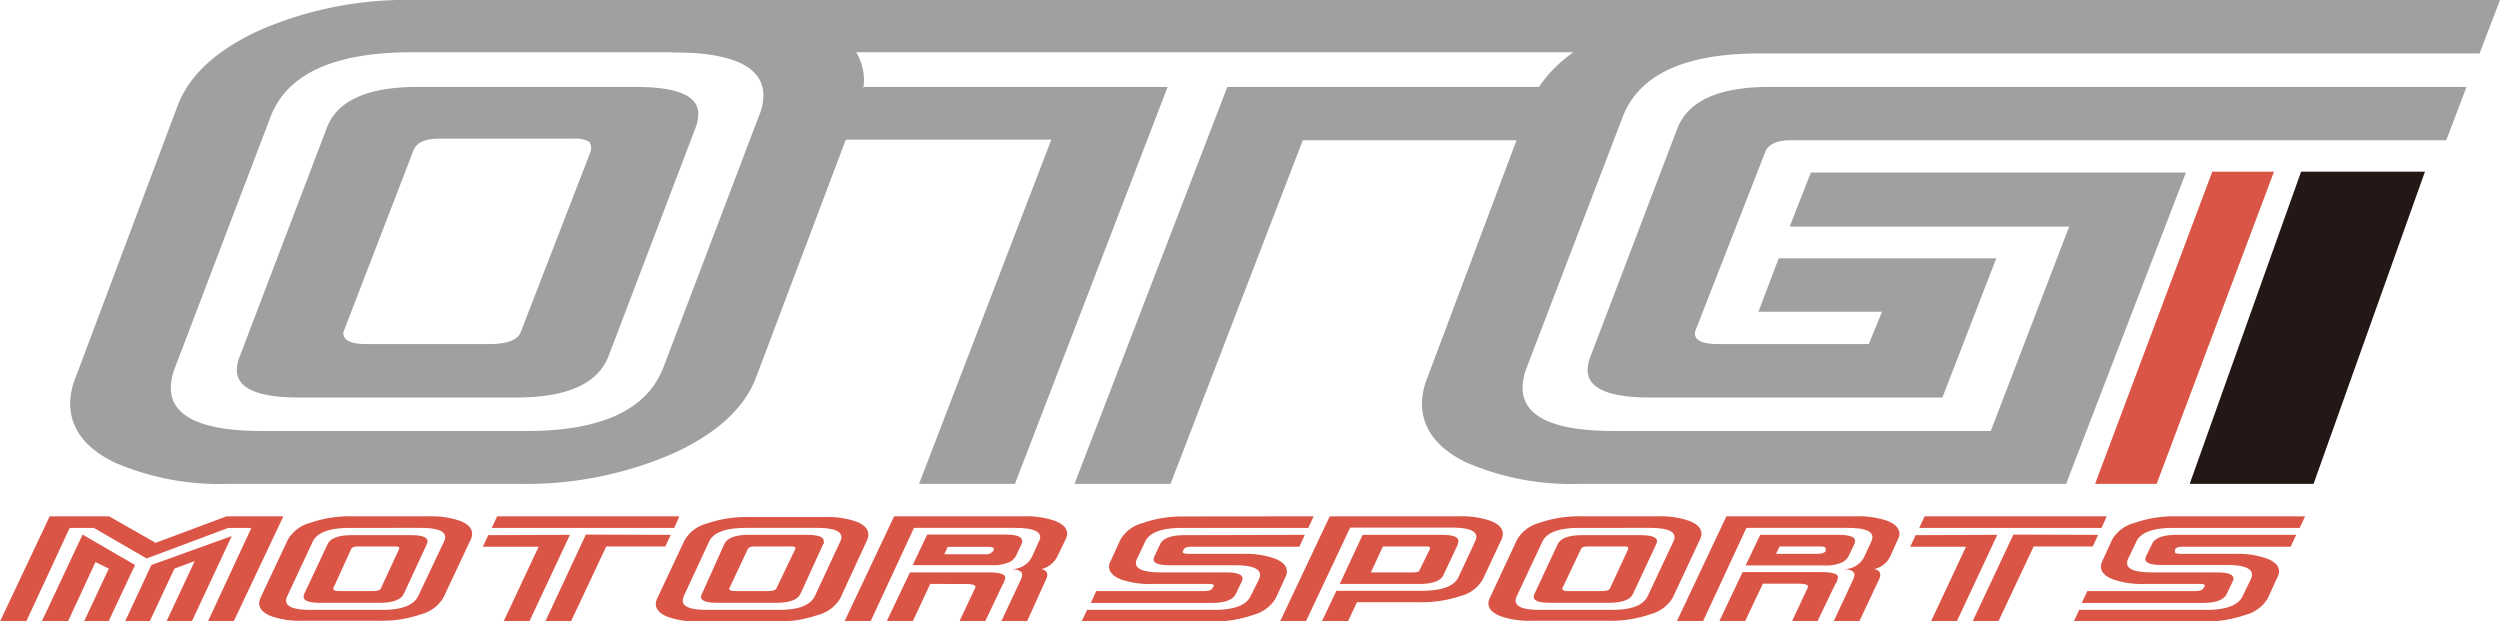 <svg xmlns="http://www.w3.org/2000/svg" viewBox="0 0 172.57 42.9"><defs><style>.cls-1{fill:#db5547;}.cls-2{fill:#9fa1a0;}.cls-3{fill:#231815;}</style></defs><title>logo_otgms</title><g id="レイヤー_2" data-name="レイヤー 2"><g id="レイヤー_1-2" data-name="レイヤー 1"><polygon class="cls-1" points="144.62 33.4 148.87 33.4 156.97 11.85 152.71 11.85 144.62 33.4"/><path class="cls-2" d="M59.24,7.37,52.21,26q-1.2,3.24-5.77,5.31A25.39,25.39,0,0,1,35.85,33.4H15.78A18.25,18.25,0,0,1,7.9,31.92q-3.06-1.49-3.06-4.11A5.23,5.23,0,0,1,5.24,26l7-18.65q1.2-3.24,5.77-5.3A25.39,25.39,0,0,1,28.63,0H48.7a18.1,18.1,0,0,1,7.88,1.48c2,1,3.06,2.35,3.06,4.1A5.18,5.18,0,0,1,59.24,7.37ZM52.39,8a3.74,3.74,0,0,0,.31-1.39q0-3-6.32-3H28.13Q20.41,3.69,18.7,8L12.09,25.35a4,4,0,0,0-.3,1.4q0,3,6.31,3H36.35q7.73,0,9.43-4.36ZM48,8.85,42,24.6q-1.11,2.83-6.33,2.84h-15q-4.32,0-4.32-1.9a2.61,2.61,0,0,1,.2-.94l6-15.75Q23.61,6,28.83,6H43.88Q48.2,6,48.2,7.85A2.7,2.7,0,0,1,48,8.85Zm-7.23,1.61a.84.84,0,0,0-.09-.67,2,2,0,0,0-1.11-.22H30.33q-1.5,0-1.8.84l-4.82,12.5c-.07.56.47.84,1.6.84h8.44c1.27,0,2-.28,2.2-.84Z"/><path class="cls-2" d="M80.6,6,70.06,33.4H63.44L72.57,9.64H58.22L59.62,6Zm42.16-6-1.31,3.61H46.38L47.78,0ZM106.5,6l-1.41,3.68H89.93L80.8,33.4H74.17L84.72,6Z"/><path class="cls-2" d="M172.57,0l-1.41,3.69H121.45q-7.73,0-9.43,4.36l-6.63,17.31a4.12,4.12,0,0,0-.29,1.39c0,2,2.1,3,6.32,3h26l5.41-14.11H123.54L125,11.91h25.89L142.62,33.4H109.09a18.25,18.25,0,0,1-7.88-1.48q-3.06-1.49-3.06-4.11a5.23,5.23,0,0,1,.4-1.79l7-18.65q1.2-3.24,5.77-5.3A25.39,25.39,0,0,1,121.94,0Zm-2.31,6-1.4,3.68H123.64c-1,0-1.6.29-1.8.84L117,22.91c-.07.56.47.84,1.6.84H129l.91-2.23h-8.53l1.4-3.69H137.8l-3.72,9.61H113.91q-4.32,0-4.32-1.9a2.61,2.61,0,0,1,.2-.94l6-15.75Q116.92,6,122.14,6Z"/><polygon class="cls-3" points="151.15 33.4 159.7 33.4 167.39 11.85 158.84 11.85 151.15 33.4"/><path class="cls-1" d="M19.56,35.64,16.13,42.9H14.35l3-6.46h-1.6l-5.63,2.11L6.48,36.44H4.81l-3,6.46H0l3.43-7.26h4.1l3.21,1.83,4.9-1.83ZM9.32,39,7.49,42.9H5.8l1.71-3.65-.92-.45-1.9,4.1H2.88l2.82-6ZM16,37,13.24,42.9H11.49l1.95-4.17-1.4.52L10.33,42.9H8.63L10.45,39Z"/><path class="cls-1" d="M32.49,37.25l-1.88,4a2.53,2.53,0,0,1-1.54,1.15,8.28,8.28,0,0,1-2.85.45H20.83a6,6,0,0,1-2.12-.32c-.54-.22-.82-.51-.82-.89a1.12,1.12,0,0,1,.1-.39l1.88-4a2.53,2.53,0,0,1,1.55-1.16,8.18,8.18,0,0,1,2.84-.45h5.39a6,6,0,0,1,2.12.32c.55.22.82.51.82.9A1,1,0,0,1,32.49,37.25Zm-1.84.13a.61.61,0,0,0,.08-.3c0-.43-.56-.64-1.69-.64H24.13c-1.38,0-2.23.31-2.54.94l-1.76,3.77a.68.68,0,0,0-.08.31c0,.43.57.64,1.7.64h4.91c1.38,0,2.22-.31,2.53-1Zm-1.18.17L27.87,41c-.2.41-.76.61-1.69.61H22.12c-.77,0-1.16-.13-1.16-.41A.41.41,0,0,1,21,41l1.61-3.43c.19-.42.76-.63,1.69-.63h4.05c.77,0,1.16.14,1.16.42A.42.42,0,0,1,29.47,37.55Zm-1.93.36a.16.16,0,0,0,0-.14.67.67,0,0,0-.3-.05H24.73c-.27,0-.43.06-.49.18L23,40.62c0,.12.13.18.43.18h2.27c.34,0,.54-.06.59-.18Z"/><path class="cls-1" d="M39.34,36.92l-2.81,6H34.75l2.43-5.18H33.33l.37-.8Zm7.55-1.28-.35.8H33.94l.38-.8Zm-.59,1.28-.37.8H41.85L39.41,42.9H37.64l2.8-6Z"/><path class="cls-1" d="M59.87,37.25,58,41.3a2.5,2.5,0,0,1-1.54,1.15,8.28,8.28,0,0,1-2.85.45H48.21a6,6,0,0,1-2.12-.32c-.54-.22-.82-.51-.82-.89a.93.93,0,0,1,.1-.39l1.88-4a2.5,2.5,0,0,1,1.54-1.16,8.28,8.28,0,0,1,2.85-.45H57a6,6,0,0,1,2.12.32c.55.22.82.51.82.9A1,1,0,0,1,59.87,37.25ZM58,37.38a.61.61,0,0,0,.08-.3c0-.43-.56-.64-1.7-.64h-4.9c-1.39,0-2.23.31-2.53.94L47.2,41.15a1,1,0,0,0-.07.31c0,.43.57.64,1.7.64h4.91c1.38,0,2.22-.31,2.53-1Zm-1.17.17L55.25,41c-.2.41-.77.61-1.7.61h-4c-.77,0-1.16-.13-1.16-.41a.41.41,0,0,1,.06-.2L50,37.55c.2-.42.76-.63,1.7-.63h4c.77,0,1.16.14,1.16.42A.54.54,0,0,1,56.86,37.55Zm-1.94.36a.16.16,0,0,0,0-.14.71.71,0,0,0-.3-.05H52.11c-.27,0-.43.06-.49.18l-1.28,2.72c0,.12.12.18.43.18H53c.34,0,.53-.06.59-.18Z"/><path class="cls-1" d="M73.55,37.25,73,38.38a1.64,1.64,0,0,1-1.11.9c.39.1.5.33.32.71L70.89,42.9H69.11l1.31-2.79a1.15,1.15,0,0,0,.14-.43c0-.23-.25-.37-.74-.4a1.53,1.53,0,0,0,1.44-.9l.45-1a.64.64,0,0,0,.09-.3c0-.43-.58-.64-1.71-.64h-7l-3,6.46H58.29l3.43-7.26h9a6,6,0,0,1,2.12.32c.55.22.83.51.83.9A1.17,1.17,0,0,1,73.55,37.25Zm-4.29,3L68,42.9H66.22l1.1-2.33c.07-.17-.16-.26-.68-.26H64.21L63,42.9H61.2l1.61-3.39h5.4c.78,0,1.18.12,1.18.35A1.12,1.12,0,0,1,69.26,40.27Zm1.26-2.71-.32.69a1.07,1.07,0,0,1-.51.57,2.83,2.83,0,0,1-1.27.21H63l1-2.11h5.39c.77,0,1.16.14,1.16.42A.39.39,0,0,1,70.52,37.56ZM68.58,38c.07-.16,0-.25-.36-.25h-2.8l-.24.51H68A.61.61,0,0,0,68.58,38Z"/><path class="cls-1" d="M90.07,36.92l-.38.82h-7.5c-.27,0-.43.07-.48.19l-.06.12c-.05.12.08.18.41.18h3.8a5.94,5.94,0,0,1,2.14.33c.55.21.83.51.83.89a.93.93,0,0,1-.1.39l-.67,1.46a2.58,2.58,0,0,1-1.56,1.15,8.3,8.3,0,0,1-2.84.45h-9l.38-.8h8.75c1.38,0,2.22-.31,2.53-.94L86.9,40a.83.83,0,0,0,.08-.31c0-.44-.57-.67-1.7-.67H80.79c-.77,0-1.16-.13-1.16-.4a.54.54,0,0,1,.05-.21l.4-.84c.2-.42.76-.63,1.7-.63Zm.61-1.28-.37.8H81.59c-1.39,0-2.23.31-2.54.94l-.56,1.19a.61.61,0,0,0-.08.3c0,.43.58.64,1.73.64H84.6c.77,0,1.17.14,1.17.42a.6.6,0,0,1-.06.22l-.4.84c-.2.42-.76.63-1.7.63H75.3l.37-.82h7.42c.33,0,.52-.06.59-.18l.09-.13a.11.11,0,0,0,0-.12.5.5,0,0,0-.29-.06H79.53A6.13,6.13,0,0,1,77.38,40c-.54-.22-.82-.51-.83-.89a.86.86,0,0,1,.12-.39l.67-1.47a2.52,2.52,0,0,1,1.55-1.15,8.32,8.32,0,0,1,2.83-.45Z"/><path class="cls-1" d="M103.64,37.25,102.35,40a2.45,2.45,0,0,1-1.53,1.14,8.44,8.44,0,0,1-2.84.43H93.67l-.62,1.31h-1.8l1-2.1h5.89c1.4,0,2.25-.32,2.54-.95l1.15-2.47a.75.75,0,0,0,.08-.3c0-.43-.57-.64-1.71-.64h-7L90.14,42.9H88.36l3.43-7.26h9a6,6,0,0,1,2.12.32c.55.22.83.51.83.9A1.06,1.06,0,0,1,103.64,37.25Zm-3,.31-1,2.13c-.19.42-.76.62-1.7.62H92.48l1.58-3.39h5.45c.77,0,1.16.14,1.16.42A.52.52,0,0,1,100.61,37.56Zm-1.94.35s0-.08,0-.14a.62.62,0,0,0-.29-.05H95.46l-.83,1.79h2.78c.34,0,.54,0,.59-.18Z"/><path class="cls-1" d="M117.34,37.25l-1.87,4a2.55,2.55,0,0,1-1.55,1.15,8.22,8.22,0,0,1-2.84.45h-5.39a6,6,0,0,1-2.12-.32c-.55-.22-.83-.51-.83-.89a1,1,0,0,1,.11-.39l1.87-4a2.53,2.53,0,0,1,1.55-1.16,8.22,8.22,0,0,1,2.84-.45h5.4a5.93,5.93,0,0,1,2.11.32c.55.22.83.51.83.9A1.06,1.06,0,0,1,117.34,37.25Zm-1.83.13a.75.75,0,0,0,.08-.3c0-.43-.57-.64-1.7-.64H109c-1.38,0-2.23.31-2.53.94l-1.77,3.77a.68.68,0,0,0-.08.31c0,.43.57.64,1.7.64h4.91c1.39,0,2.23-.31,2.53-1Zm-1.18.17L112.72,41c-.2.41-.76.61-1.69.61h-4c-.78,0-1.16-.13-1.16-.41a.53.53,0,0,1,.05-.2l1.6-3.43c.21-.42.77-.63,1.7-.63h4c.77,0,1.16.14,1.16.42A.54.54,0,0,1,114.33,37.55Zm-1.94.36s0-.08,0-.14a.62.62,0,0,0-.29-.05h-2.49c-.26,0-.43.06-.48.18l-1.29,2.72c0,.12.13.18.43.18h2.27c.34,0,.54-.06.59-.18Z"/><path class="cls-1" d="M131,37.25l-.51,1.13a1.6,1.6,0,0,1-1.11.9c.4.1.51.33.33.71l-1.37,2.91h-1.77l1.3-2.79a1.15,1.15,0,0,0,.14-.43c0-.23-.25-.37-.73-.4a1.52,1.52,0,0,0,1.43-.9l.46-1a.75.75,0,0,0,.08-.3c0-.43-.57-.64-1.7-.64h-7l-3,6.46h-1.81l3.43-7.26h9a6.09,6.09,0,0,1,2.13.32c.54.22.81.51.82.9A1,1,0,0,1,131,37.25Zm-4.28,3-1.26,2.63H123.7l1.09-2.33c.07-.17-.15-.26-.68-.26h-2.42l-1.23,2.59h-1.78l1.61-3.39h5.39c.79,0,1.19.12,1.19.35A1.37,1.37,0,0,1,126.74,40.27ZM128,37.56l-.33.69a1.07,1.07,0,0,1-.51.57,2.77,2.77,0,0,1-1.27.21H120.5l1-2.11h5.4c.77,0,1.15.14,1.15.42A.64.64,0,0,1,128,37.56Zm-2,.41c.07-.16,0-.25-.35-.25h-2.81l-.24.51h2.81C125.77,38.23,126,38.14,126.05,38Z"/><path class="cls-1" d="M137.87,36.92l-2.81,6h-1.78l2.43-5.18h-3.85l.37-.8Zm7.55-1.28-.35.8H132.48l.37-.8Zm-.59,1.28-.37.8h-4.08l-2.44,5.18h-1.78l2.82-6Z"/><path class="cls-1" d="M158.5,36.92l-.38.82h-7.5c-.26,0-.42.07-.48.19l0,.12c-.06.12.08.18.4.18h3.81a5.88,5.88,0,0,1,2.13.33c.56.21.84.51.84.89a1,1,0,0,1-.11.39l-.67,1.46a2.55,2.55,0,0,1-1.56,1.15,8.28,8.28,0,0,1-2.83.45h-9l.37-.8h8.75c1.38,0,2.23-.31,2.53-.94l.57-1.18a.83.83,0,0,0,.08-.31c0-.44-.57-.67-1.71-.67h-4.49c-.77,0-1.16-.13-1.16-.4a.54.54,0,0,1,.05-.21l.41-.84c.2-.42.76-.63,1.69-.63Zm.62-1.28-.38.8H150c-1.38,0-2.23.31-2.53.94l-.57,1.19a.72.72,0,0,0-.07.3c0,.43.57.64,1.72.64H153q1.17,0,1.17.42a.46.46,0,0,1-.06.22l-.4.84c-.19.42-.76.63-1.69.63h-8.32l.38-.82h7.41q.49,0,.6-.18l.08-.13a.1.1,0,0,0,0-.12.46.46,0,0,0-.29-.06H148a6.09,6.09,0,0,1-2.15-.32c-.56-.22-.83-.51-.83-.89a1,1,0,0,1,.11-.39l.67-1.47a2.52,2.52,0,0,1,1.56-1.15,8.24,8.24,0,0,1,2.83-.45Z"/></g></g></svg>